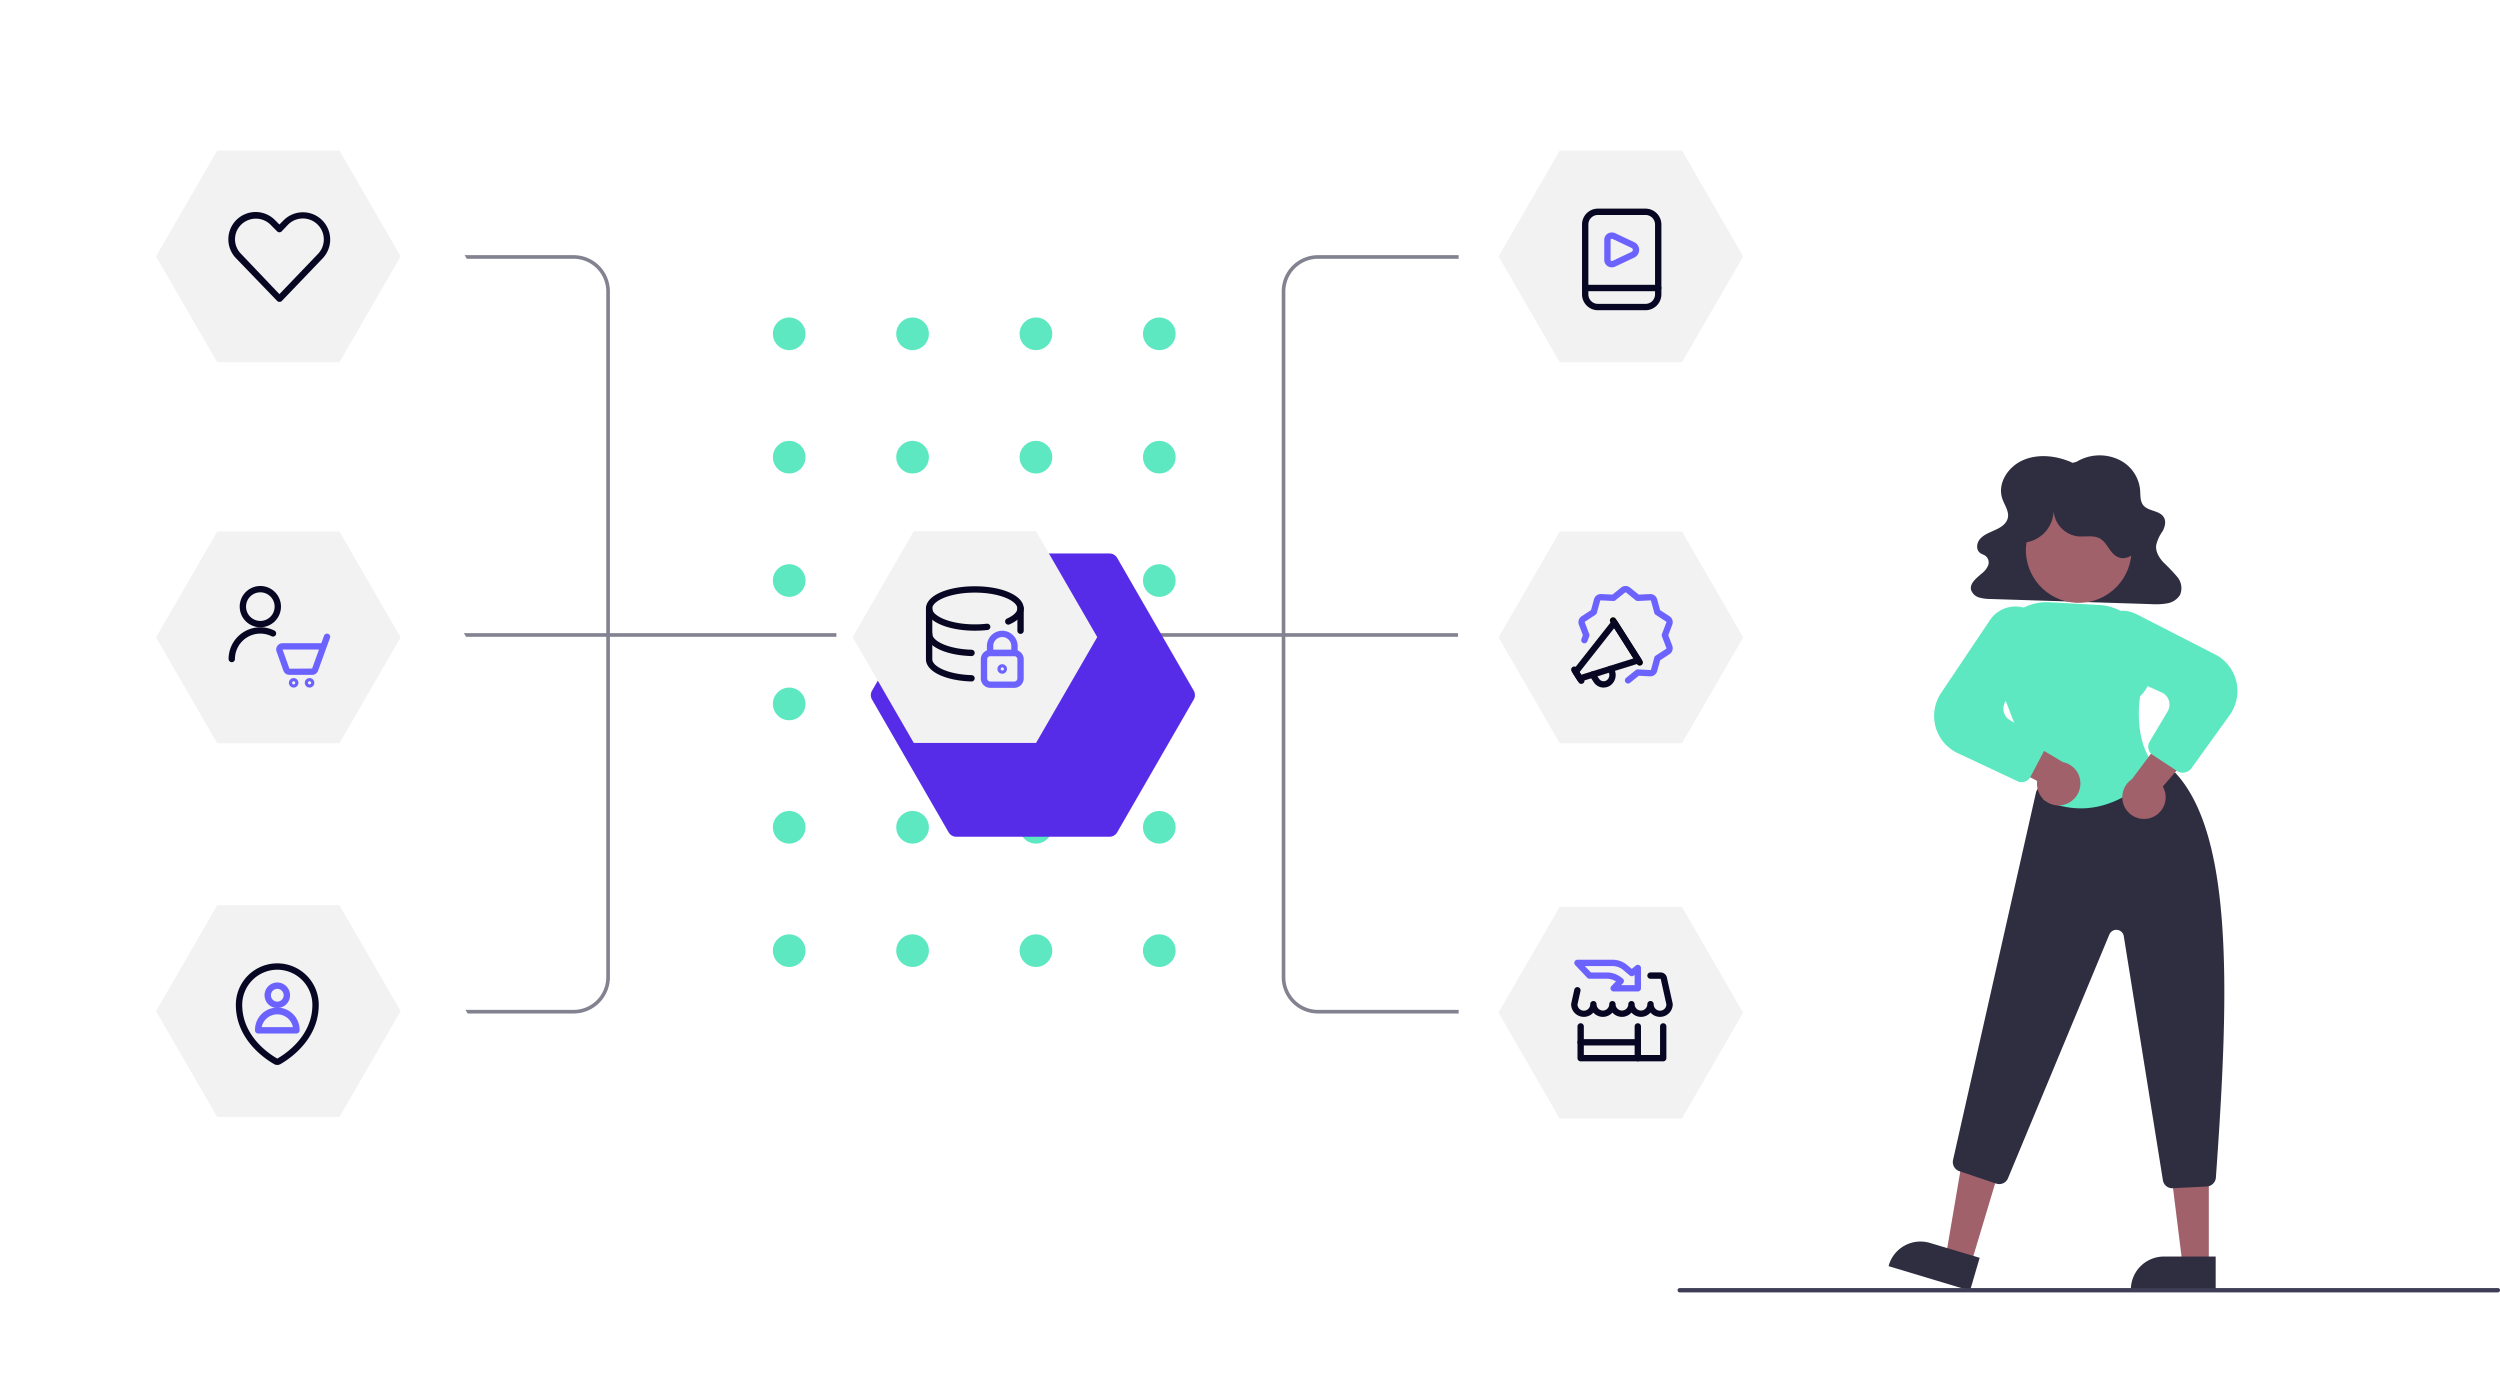 <?xml version="1.0" encoding="utf-8"?>
<svg xmlns="http://www.w3.org/2000/svg" xmlns:xlink="http://www.w3.org/1999/xlink" width="688.992" height="381.641" viewBox="0 0 688.992 381.641">
  <defs>
    <clipPath id="clip-path">
      <rect width="112" height="179" fill="none"/>
    </clipPath>
    <filter id="Tracé_16357" x="0" y="104.543" width="185.326" height="174.066" filterUnits="userSpaceOnUse">
      <feOffset dx="16" dy="16" input="SourceAlpha"/>
      <feGaussianBlur stdDeviation="16" result="blur"/>
      <feFlood flood-opacity="0.102"/>
      <feComposite operator="in" in2="blur"/>
      <feComposite in="SourceGraphic"/>
    </filter>
    <filter id="Tracé_16357-2" x="369.999" y="104.543" width="185.326" height="174.066" filterUnits="userSpaceOnUse">
      <feOffset dx="16" dy="16" input="SourceAlpha"/>
      <feGaussianBlur stdDeviation="16" result="blur-2"/>
      <feFlood flood-opacity="0.102"/>
      <feComposite operator="in" in2="blur-2"/>
      <feComposite in="SourceGraphic"/>
    </filter>
    <filter id="Tracé_16357-3" x="192" y="104.543" width="185.326" height="174.066" filterUnits="userSpaceOnUse">
      <feOffset dx="16" dy="16" input="SourceAlpha"/>
      <feGaussianBlur stdDeviation="16" result="blur-3"/>
      <feFlood flood-opacity="0.102"/>
      <feComposite operator="in" in2="blur-3"/>
      <feComposite in="SourceGraphic"/>
    </filter>
    <filter id="Tracé_16356" x="0" y="0" width="185.326" height="174.066" filterUnits="userSpaceOnUse">
      <feOffset dx="16" dy="16" input="SourceAlpha"/>
      <feGaussianBlur stdDeviation="16" result="blur-4"/>
      <feFlood flood-opacity="0.102"/>
      <feComposite operator="in" in2="blur-4"/>
      <feComposite in="SourceGraphic"/>
    </filter>
    <filter id="Tracé_16356-2" x="369.999" y="0" width="185.326" height="174.066" filterUnits="userSpaceOnUse">
      <feOffset dx="16" dy="16" input="SourceAlpha"/>
      <feGaussianBlur stdDeviation="16" result="blur-5"/>
      <feFlood flood-opacity="0.102"/>
      <feComposite operator="in" in2="blur-5"/>
      <feComposite in="SourceGraphic"/>
    </filter>
    <filter id="Tracé_16358" x="0" y="207.575" width="185.326" height="174.066" filterUnits="userSpaceOnUse">
      <feOffset dx="16" dy="16" input="SourceAlpha"/>
      <feGaussianBlur stdDeviation="16" result="blur-6"/>
      <feFlood flood-opacity="0.102"/>
      <feComposite operator="in" in2="blur-6"/>
      <feComposite in="SourceGraphic"/>
    </filter>
    <filter id="Tracé_16358-2" x="369.999" y="207.575" width="185.326" height="174.066" filterUnits="userSpaceOnUse">
      <feOffset dx="16" dy="16" input="SourceAlpha"/>
      <feGaussianBlur stdDeviation="16" result="blur-7"/>
      <feFlood flood-opacity="0.102"/>
      <feComposite operator="in" in2="blur-7"/>
      <feComposite in="SourceGraphic"/>
    </filter>
  </defs>
  <g id="reconciliation_donnees_personnalisation_data" transform="translate(45.999 107.113)">
    <g id="Pattern_Dot_Vert" data-name="Pattern Dot Vert" transform="translate(167 -19.616)">
      <g id="Grille_de_répétition_39" data-name="Grille de répétition 39" clip-path="url(#clip-path)">
        <g transform="translate(-655 -193)">
          <circle id="Ellipse_8" data-name="Ellipse 8" cx="4.5" cy="4.5" r="4.5" transform="translate(655 193)" fill="#5de8c1"/>
        </g>
        <g transform="translate(-621 -193)">
          <circle id="Ellipse_8-2" data-name="Ellipse 8" cx="4.5" cy="4.5" r="4.5" transform="translate(655 193)" fill="#5de8c1"/>
        </g>
        <g transform="translate(-587 -193)">
          <circle id="Ellipse_8-3" data-name="Ellipse 8" cx="4.5" cy="4.5" r="4.5" transform="translate(655 193)" fill="#5de8c1"/>
        </g>
        <g transform="translate(-553 -193)">
          <circle id="Ellipse_8-4" data-name="Ellipse 8" cx="4.5" cy="4.5" r="4.5" transform="translate(655 193)" fill="#5de8c1"/>
        </g>
        <g transform="translate(-655 -159)">
          <circle id="Ellipse_8-5" data-name="Ellipse 8" cx="4.5" cy="4.5" r="4.5" transform="translate(655 193)" fill="#5de8c1"/>
        </g>
        <g transform="translate(-621 -159)">
          <circle id="Ellipse_8-6" data-name="Ellipse 8" cx="4.5" cy="4.5" r="4.5" transform="translate(655 193)" fill="#5de8c1"/>
        </g>
        <g transform="translate(-587 -159)">
          <circle id="Ellipse_8-7" data-name="Ellipse 8" cx="4.5" cy="4.5" r="4.5" transform="translate(655 193)" fill="#5de8c1"/>
        </g>
        <g transform="translate(-553 -159)">
          <circle id="Ellipse_8-8" data-name="Ellipse 8" cx="4.5" cy="4.5" r="4.5" transform="translate(655 193)" fill="#5de8c1"/>
        </g>
        <g transform="translate(-655 -125)">
          <circle id="Ellipse_8-9" data-name="Ellipse 8" cx="4.5" cy="4.5" r="4.5" transform="translate(655 193)" fill="#5de8c1"/>
        </g>
        <g transform="translate(-621 -125)">
          <circle id="Ellipse_8-10" data-name="Ellipse 8" cx="4.5" cy="4.5" r="4.5" transform="translate(655 193)" fill="#5de8c1"/>
        </g>
        <g transform="translate(-587 -125)">
          <circle id="Ellipse_8-11" data-name="Ellipse 8" cx="4.5" cy="4.5" r="4.5" transform="translate(655 193)" fill="#5de8c1"/>
        </g>
        <g transform="translate(-553 -125)">
          <circle id="Ellipse_8-12" data-name="Ellipse 8" cx="4.5" cy="4.5" r="4.5" transform="translate(655 193)" fill="#5de8c1"/>
        </g>
        <g transform="translate(-655 -91)">
          <circle id="Ellipse_8-13" data-name="Ellipse 8" cx="4.5" cy="4.5" r="4.5" transform="translate(655 193)" fill="#5de8c1"/>
        </g>
        <g transform="translate(-621 -91)">
          <circle id="Ellipse_8-14" data-name="Ellipse 8" cx="4.5" cy="4.5" r="4.5" transform="translate(655 193)" fill="#5de8c1"/>
        </g>
        <g transform="translate(-587 -91)">
          <circle id="Ellipse_8-15" data-name="Ellipse 8" cx="4.5" cy="4.5" r="4.5" transform="translate(655 193)" fill="#5de8c1"/>
        </g>
        <g transform="translate(-553 -91)">
          <circle id="Ellipse_8-16" data-name="Ellipse 8" cx="4.5" cy="4.5" r="4.5" transform="translate(655 193)" fill="#5de8c1"/>
        </g>
        <g transform="translate(-655 -57)">
          <circle id="Ellipse_8-17" data-name="Ellipse 8" cx="4.5" cy="4.5" r="4.5" transform="translate(655 193)" fill="#5de8c1"/>
        </g>
        <g transform="translate(-621 -57)">
          <circle id="Ellipse_8-18" data-name="Ellipse 8" cx="4.5" cy="4.5" r="4.5" transform="translate(655 193)" fill="#5de8c1"/>
        </g>
        <g transform="translate(-587 -57)">
          <circle id="Ellipse_8-19" data-name="Ellipse 8" cx="4.5" cy="4.5" r="4.5" transform="translate(655 193)" fill="#5de8c1"/>
        </g>
        <g transform="translate(-553 -57)">
          <circle id="Ellipse_8-20" data-name="Ellipse 8" cx="4.5" cy="4.5" r="4.5" transform="translate(655 193)" fill="#5de8c1"/>
        </g>
        <g transform="translate(-655 -23)">
          <circle id="Ellipse_8-21" data-name="Ellipse 8" cx="4.5" cy="4.5" r="4.5" transform="translate(655 193)" fill="#5de8c1"/>
        </g>
        <g transform="translate(-621 -23)">
          <circle id="Ellipse_8-22" data-name="Ellipse 8" cx="4.5" cy="4.5" r="4.5" transform="translate(655 193)" fill="#5de8c1"/>
        </g>
        <g transform="translate(-587 -23)">
          <circle id="Ellipse_8-23" data-name="Ellipse 8" cx="4.5" cy="4.5" r="4.5" transform="translate(655 193)" fill="#5de8c1"/>
        </g>
        <g transform="translate(-553 -23)">
          <circle id="Ellipse_8-24" data-name="Ellipse 8" cx="4.5" cy="4.5" r="4.5" transform="translate(655 193)" fill="#5de8c1"/>
        </g>
      </g>
    </g>
    <g id="data_localisation_interets" transform="translate(-14.024 -75.113)">
      <g id="Groupe_3671" data-name="Groupe 3671">
        <line id="Ligne_193" data-name="Ligne 193" x2="111" transform="translate(87.523 142.997)" fill="none" stroke="#828290" stroke-width="1"/>
        <path id="Tracé_16359" data-name="Tracé 16359" d="M585.76,1113.5H547v1h38.76a9.014,9.014,0,0,1,9,9v189a9.014,9.014,0,0,1-9,9H547v1h38.76a10,10,0,0,0,10-10v-189A10,10,0,0,0,585.76,1113.5Z" transform="translate(-459.649 -1075.18)" fill="#828290"/>
      </g>
      <g id="Groupe_3672" data-name="Groupe 3672" transform="translate(258.851 38.32)">
        <line id="Ligne_193-2" data-name="Ligne 193" x1="111" transform="translate(0 104.677)" fill="none" stroke="#828290" stroke-width="1"/>
        <path id="Tracé_16359-2" data-name="Tracé 16359" d="M557,1113.5h38.76v1H557a9.014,9.014,0,0,0-9,9v189a9.014,9.014,0,0,0,9,9h38.76v1H557a10,10,0,0,1-10-10v-189A10,10,0,0,1,557,1113.5Z" transform="translate(-484.588 -1113.5)" fill="#828290"/>
      </g>
      <g id="Groupe_3670" data-name="Groupe 3670">
        <g id="Groupe_3668" data-name="Groupe 3668">
          <g transform="matrix(1, 0, 0, 1, -31.97, -32)" filter="url(#Tracé_16357)">
            <path id="Tracé_16357-4" data-name="Tracé 16357" d="M65.817,78.066H23.56a2.463,2.463,0,0,1-2.1-1.221L.355,40.254a2.427,2.427,0,0,1,0-2.443l21.1-36.59A2.463,2.463,0,0,1,23.56,0H65.817a2.463,2.463,0,0,1,2.1,1.221l21.1,36.59a2.427,2.427,0,0,1,0,2.443l-21.1,36.59A2.463,2.463,0,0,1,65.817,78.066Z" transform="translate(31.97 136.54)" fill="#fff"/>
          </g>
          <path id="Tracé_12926" data-name="Tracé 12926" d="M39.354,292.529H73.062l16.854-29.165L73.062,234.2H39.354L22.5,263.365Z" transform="translate(-11.477 -119.703)" fill="#f2f2f2"/>
          <g id="Users_Geometric-Close-Up-Single-User-Actions-Neutral_single-neutral-actions-cart" data-name="Users / Geometric-Close-Up-Single-User-Actions-Neutral / single-neutral-actions-cart" transform="translate(-528.976 -2434.503)">
            <g id="Group_347" data-name="Group 347" transform="translate(-2 -2)">
              <g id="Regular_347" data-name="Regular 347">
                <path id="Tracé_16361" data-name="Tracé 16361" d="M570.312,2577.375a5.687,5.687,0,1,1,5.687-5.687A5.694,5.694,0,0,1,570.312,2577.375Zm0-9.625a3.938,3.938,0,1,0,3.937,3.938A3.942,3.942,0,0,0,570.312,2567.75Z" transform="translate(0.437)" fill="#070723"/>
                <path id="Tracé_16362" data-name="Tracé 16362" d="M562.875,2585.375a.875.875,0,0,1-.875-.875,8.759,8.759,0,0,1,8.75-8.75h.016a8.693,8.693,0,0,1,3.886.923.875.875,0,0,1-.786,1.563,6.933,6.933,0,0,0-3.1-.736h-.014a7.007,7.007,0,0,0-7,7A.875.875,0,0,1,562.875,2585.375Z" transform="translate(0 1.625)" fill="#070723"/>
                <path id="Tracé_16363" data-name="Tracé 16363" d="M576.876,2588.625a1.749,1.749,0,0,1-1.609-1.06l-1.895-5.294a1.718,1.718,0,0,1,.166-1.6,1.743,1.743,0,0,1,1.46-.787h10.684l.747-2.055a.875.875,0,1,1,1.645.6l-.941,2.586a.592.592,0,0,1-.032.086l-2.318,6.376a1.758,1.758,0,0,1-1.634,1.151ZM575,2581.63l1.893,5.293,6.249-.049,1.9-5.244Z" transform="translate(1.874 1.875)" fill="#6c63ff"/>
                <path id="Tracé_16364" data-name="Tracé 16364" d="M577.562,2590.375a1.313,1.313,0,1,1,1.312-1.312A1.314,1.314,0,0,1,577.562,2590.375Zm0-1.75a.438.438,0,1,0,.438.438A.438.438,0,0,0,577.562,2588.625Z" transform="translate(2.375 3.625)" fill="#6c63ff"/>
                <path id="Tracé_16365" data-name="Tracé 16365" d="M581.312,2590.375a1.313,1.313,0,1,1,1.313-1.312A1.314,1.314,0,0,1,581.312,2590.375Zm0-1.75a.438.438,0,1,0,.438.438A.438.438,0,0,0,581.312,2588.625Z" transform="translate(3 3.625)" fill="#6c63ff"/>
              </g>
            </g>
          </g>
        </g>
        <g id="Groupe_3675" data-name="Groupe 3675" transform="translate(369.999)">
          <g transform="matrix(1, 0, 0, 1, -401.97, -32)" filter="url(#Tracé_16357-2)">
            <path id="Tracé_16357-5" data-name="Tracé 16357" d="M65.817,78.066H23.56a2.463,2.463,0,0,1-2.1-1.221L.355,40.254a2.427,2.427,0,0,1,0-2.443l21.1-36.59A2.463,2.463,0,0,1,23.56,0H65.817a2.463,2.463,0,0,1,2.1,1.221l21.1,36.59a2.427,2.427,0,0,1,0,2.443l-21.1,36.59A2.463,2.463,0,0,1,65.817,78.066Z" transform="translate(401.97 136.54)" fill="#fff"/>
          </g>
          <path id="Tracé_12926-2" data-name="Tracé 12926" d="M39.354,292.529H73.062l16.854-29.165L73.062,234.2H39.354L22.5,263.365Z" transform="translate(-11.475 -119.703)" fill="#f2f2f2"/>
          <g id="Picto_expertise_SEA" transform="translate(31.025 129.497)">
            <g id="Groupe_3252" data-name="Groupe 3252" transform="translate(0 0)">
              <path id="Tracé_4694" data-name="Tracé 4694" d="M15.394,26.883a.876.876,0,0,1-.55-1.556l2.667-2.148a.849.849,0,0,1,.593-.193l3.421.17a.215.215,0,0,0,.211-.152l.9-3.311a.873.873,0,0,1,.366-.5l2.868-1.867a.211.211,0,0,0,.081-.249l-1.219-3.2a.869.869,0,0,1,0-.623l1.219-3.2A.21.21,0,0,0,25.87,9.8L23,7.931a.879.879,0,0,1-.366-.5l-.9-3.307a.194.194,0,0,0-.21-.153l-3.421.17a.878.878,0,0,1-.594-.194L14.848,1.792a.206.206,0,0,0-.26,0l-2.666,2.15a.857.857,0,0,1-.594.194L7.907,3.964a.217.217,0,0,0-.211.153L6.8,7.423a.88.88,0,0,1-.366.5L3.567,9.8a.208.208,0,0,0-.081.249l1.219,3.2a.872.872,0,0,1,0,.624l-.523,1.37a.875.875,0,1,1-1.635-.624l.4-1.058-1.1-2.89a1.971,1.971,0,0,1,.758-2.335L5.2,6.644l.809-2.985A1.964,1.964,0,0,1,7.994,2.216l3.088.156L13.488.431a1.97,1.97,0,0,1,2.458,0l2.408,1.944,3.088-.154a1.971,1.971,0,0,1,1.986,1.443l.809,2.985,2.589,1.691a1.968,1.968,0,0,1,.758,2.336l-1.1,2.89,1.1,2.889a1.97,1.97,0,0,1-.758,2.337l-2.589,1.686-.813,2.986A1.976,1.976,0,0,1,21.437,24.9l-3.087-.154L15.942,26.69a.868.868,0,0,1-.548.194" transform="translate(0.288 0)" fill="#6c63ff"/>
              <path id="Tracé_4695" data-name="Tracé 4695" d="M2.808,23.811a.875.875,0,0,1-.74-.406L.136,20.361a.875.875,0,0,1,1.478-.938l1.932,3.044a.876.876,0,0,1-.739,1.344" transform="translate(0 3.172)" fill="#070723"/>
              <path id="Tracé_4696" data-name="Tracé 4696" d="M17.378,20.715a.875.875,0,0,1-.74-.406L9.294,8.739A.875.875,0,0,1,10.773,7.8l7.344,11.57a.876.876,0,0,1-.739,1.344" transform="translate(1.527 1.234)"/>
              <path id="Tracé_4697" data-name="Tracé 4697" d="M2.366,25.054a.875.875,0,0,1-.739-.406L.468,22.821a.874.874,0,0,1,.051-1.01L11.2,8.251a.876.876,0,0,1,1.427.072L19.2,18.675a.876.876,0,0,1-.477,1.3l-16.1,5.036a.877.877,0,0,1-.261.04m-.089-2.647.468.736,14.368-4.494-5.3-8.346Z" transform="translate(0.055 1.321)" fill="#070723"/>
              <path id="Tracé_4698" data-name="Tracé 4698" d="M8.23,24.852a3.215,3.215,0,0,1-.666-.07,3.265,3.265,0,0,1-2.107-1.49L4.448,21.743a.875.875,0,0,1,1.467-.954l1.022,1.57a1.531,1.531,0,0,0,.988.712,1.5,1.5,0,0,0,1.169-.237,1.756,1.756,0,0,0,.446-2.359l-.17-.246a.875.875,0,0,1,1.439-1l.19.274a3.518,3.518,0,0,1-.894,4.756,3.289,3.289,0,0,1-1.875.589" transform="translate(0.718 3.145)" fill="#070723"/>
              <rect id="Rectangle_1288" data-name="Rectangle 1288" width="28" height="27.997" transform="translate(0 0.001)" fill="none"/>
            </g>
          </g>
        </g>
        <g id="Groupe_3673" data-name="Groupe 3673" transform="translate(192)">
          <g transform="matrix(1, 0, 0, 1, -223.97, -32)" filter="url(#Tracé_16357-3)">
            <path id="Tracé_16357-6" data-name="Tracé 16357" d="M65.817,78.066H23.56a2.463,2.463,0,0,1-2.1-1.221L.355,40.254a2.427,2.427,0,0,1,0-2.443l21.1-36.59A2.463,2.463,0,0,1,23.56,0H65.817a2.463,2.463,0,0,1,2.1,1.221l21.1,36.59a2.427,2.427,0,0,1,0,2.443l-21.1,36.59A2.463,2.463,0,0,1,65.817,78.066Z" transform="translate(223.97 136.54)" fill="#572ce8"/>
          </g>
          <path id="Tracé_12926-3" data-name="Tracé 12926" d="M39.354,292.529H73.062l16.854-29.165L73.062,234.2H39.354L22.5,263.365Z" transform="translate(-11.496 -119.788)" fill="#f2f2f2"/>
          <g id="Programming-Apps-Websites_Databases_database-lock" data-name="Programming-Apps-Websites / Databases / database-lock" transform="translate(-455.757 -1016.424)">
            <g id="Group_130" data-name="Group 130" transform="translate(486.97 1146)">
              <g id="database-lock">
                <path id="Tracé_16369" data-name="Tracé 16369" d="M500.476,1158.246c-5.1,0-9.774-1.218-12.05-3.262a3.878,3.878,0,0,1-1.456-2.859c0-3.492,5.794-6.125,13.475-6.125s13.475,2.633,13.475,6.125c0,1.7-1.383,3.253-3.9,4.375a.875.875,0,0,1-.713-1.6c1.816-.812,2.858-1.825,2.858-2.777,0-2.07-4.816-4.375-11.725-4.375s-11.725,2.305-11.725,4.375a2.18,2.18,0,0,0,.875,1.556c2.059,1.848,7.574,3.349,14.133,2.64a.875.875,0,1,1,.189,1.739A32.047,32.047,0,0,1,500.476,1158.246Z" transform="translate(-486.97 -1146)" fill="#070723"/>
                <path id="Tracé_16370" data-name="Tracé 16370" d="M509.445,1158.375a.875.875,0,0,1-.875-.875v-6.125a.875.875,0,0,1,1.75,0v6.125A.875.875,0,0,1,509.445,1158.375Z" transform="translate(-483.37 -1145.25)" fill="#070723"/>
                <path id="Tracé_16371" data-name="Tracé 16371" d="M499.516,1164.486h-.027c-7.255-.221-12.519-2.79-12.519-6.11v-7a.875.875,0,0,1,1.75,0v7c0,1.947,4.348,4.164,10.822,4.361a.875.875,0,0,1-.026,1.75Z" transform="translate(-486.97 -1145.25)" fill="#070723"/>
                <path id="Tracé_16372" data-name="Tracé 16372" d="M499.516,1170.486h-.027c-7.255-.221-12.519-2.79-12.519-6.11v-7a.875.875,0,0,1,1.75,0v7c0,1.947,4.348,4.164,10.822,4.361a.875.875,0,0,1-.026,1.75Z" transform="translate(-486.97 -1144.25)" fill="#070723"/>
                <path id="Tracé_16373" data-name="Tracé 16373" d="M509.135,1171.5h-6.58a2.628,2.628,0,0,1-2.625-2.625v-5.25a2.627,2.627,0,0,1,2.625-2.625h6.58a2.627,2.627,0,0,1,2.625,2.625v5.25A2.628,2.628,0,0,1,509.135,1171.5Zm-6.58-8.75a.876.876,0,0,0-.875.875v5.25a.876.876,0,0,0,.875.875h6.58a.876.876,0,0,0,.875-.875v-5.25a.876.876,0,0,0-.875-.875Z" transform="translate(-484.81 -1143.5)" fill="#6c63ff"/>
                <path id="Tracé_16374" data-name="Tracé 16374" d="M508.965,1163.5h-6.72a.875.875,0,0,1-.875-.875v-1.75a4.237,4.237,0,1,1,8.47,0v1.75A.875.875,0,0,1,508.965,1163.5Zm-5.845-1.75h4.97v-.875a2.489,2.489,0,1,0-4.97,0Z" transform="translate(-484.57 -1144.25)" fill="#6c63ff"/>
                <path id="Tracé_16375" data-name="Tracé 16375" d="M505.185,1167.035a1.313,1.313,0,1,1,1.295-1.312A1.306,1.306,0,0,1,505.185,1167.035Zm0-1.75a.438.438,0,1,0,.455.438A.448.448,0,0,0,505.185,1165.285Z" transform="translate(-484.15 -1142.932)" fill="#6c63ff"/>
              </g>
            </g>
          </g>
        </g>
        <g id="Groupe_3667" data-name="Groupe 3667">
          <g transform="matrix(1, 0, 0, 1, -31.97, -32)" filter="url(#Tracé_16356)">
            <path id="Tracé_16356-3" data-name="Tracé 16356" d="M65.817,78.066H23.56a2.463,2.463,0,0,1-2.1-1.221L.355,40.254a2.427,2.427,0,0,1,0-2.443l21.1-36.59A2.463,2.463,0,0,1,23.56,0H65.817a2.463,2.463,0,0,1,2.1,1.221l21.1,36.59a2.427,2.427,0,0,1,0,2.443l-21.1,36.59A2.463,2.463,0,0,1,65.817,78.066Z" transform="translate(31.97 32)" fill="#fff"/>
          </g>
          <path id="Tracé_12927" data-name="Tracé 12927" d="M39.354,78.529H73.062L89.916,49.365,73.062,20.2H39.354L22.5,49.365Z" transform="translate(-11.477 -10.703)" fill="#f2f2f2"/>
          <g id="Calque_2" data-name="Calque 2" transform="translate(29.041 25.51)">
            <g id="Icons" transform="translate(-0.017 -0.012)">
              <g id="Social-Medias-Rewards-Rating_Love-It_love-it" data-name="Social-Medias-Rewards-Rating / Love-It / love-it">
                <g id="Group_65" data-name="Group 65">
                  <g id="love-it" transform="translate(2)">
                    <path id="Tracé_16360" data-name="Tracé 16360" d="M13.988,24.685a.862.862,0,0,1-.629-.268L2.182,12.821A7.52,7.52,0,1,1,12.822,2.193l1.165,1.165,1.165-1.165A7.515,7.515,0,0,1,25.781,12.821L14.617,24.475a.851.851,0,0,1-.629.21ZM7.485,1.75a5.967,5.967,0,0,0-.909.07,5.827,5.827,0,0,0-4.242,3.1A5.71,5.71,0,0,0,3.5,11.539L13.988,22.552l10.547-11a5.768,5.768,0,1,0-8.158-8.158L14.605,5.258a.874.874,0,0,1-1.235,0l-1.818-1.83A5.745,5.745,0,0,0,7.485,1.75Z" transform="translate(0.018 1.012)" fill="#070723"/>
                  </g>
                </g>
              </g>
            </g>
          </g>
        </g>
        <g id="Groupe_3674" data-name="Groupe 3674" transform="translate(369.999)">
          <g transform="matrix(1, 0, 0, 1, -401.97, -32)" filter="url(#Tracé_16356-2)">
            <path id="Tracé_16356-4" data-name="Tracé 16356" d="M65.817,78.066H23.56a2.463,2.463,0,0,1-2.1-1.221L.355,40.254a2.427,2.427,0,0,1,0-2.443l21.1-36.59A2.463,2.463,0,0,1,23.56,0H65.817a2.463,2.463,0,0,1,2.1,1.221l21.1,36.59a2.427,2.427,0,0,1,0,2.443l-21.1,36.59A2.463,2.463,0,0,1,65.817,78.066Z" transform="translate(401.97 32)" fill="#fff"/>
          </g>
          <path id="Tracé_12927-2" data-name="Tracé 12927" d="M39.354,78.529H73.062L89.916,49.365,73.062,20.2H39.354L22.5,49.365Z" transform="translate(-11.475 -10.703)" fill="#f2f2f2"/>
          <g id="Picto_expertise_Display_Video" transform="translate(34.025 25.497)">
            <g id="Group_52" data-name="Group 52" transform="translate(-384.625 -614)">
              <path id="Tracé_10941" data-name="Tracé 10941" d="M391.967,629.251a2.149,2.149,0,0,1-1.078-.291,2.017,2.017,0,0,1-1.014-1.725V621.65a2.025,2.025,0,0,1,1.022-1.74,2.152,2.152,0,0,1,1.984-.08h0l5.234,2.468a2.341,2.341,0,0,1-.021,4.282l-5.21,2.466A2.159,2.159,0,0,1,391.967,629.251Zm0-7.875a.417.417,0,0,0-.2.054.27.27,0,0,0-.139.229v5.567a.264.264,0,0,0,.133.216.406.406,0,0,0,.38.02l5.232-2.475a.6.6,0,0,0,.379-.553.594.594,0,0,0-.357-.545l-5.254-2.476A.4.4,0,0,0,391.967,621.376Z" transform="translate(0.875 0.937)" fill="#6c63ff"/>
              <path id="Tracé_10942" data-name="Tracé 10942" d="M402.125,642H389a4.381,4.381,0,0,1-4.375-4.375v-19.25A4.38,4.38,0,0,1,389,614h13.125a4.38,4.38,0,0,1,4.375,4.375v19.25A4.381,4.381,0,0,1,402.125,642ZM389,615.75a2.628,2.628,0,0,0-2.625,2.625v19.25A2.628,2.628,0,0,0,389,640.25h13.125a2.628,2.628,0,0,0,2.625-2.625v-19.25a2.628,2.628,0,0,0-2.625-2.625Z" fill="#070723"/>
              <path id="Tracé_10943" data-name="Tracé 10943" d="M405.625,633.75H385.5a.875.875,0,0,1,0-1.75h20.125a.875.875,0,0,1,0,1.75Z" transform="translate(0 3)" fill="#070723"/>
            </g>
          </g>
        </g>
        <g id="Groupe_3669" data-name="Groupe 3669" transform="translate(0 -2)">
          <g transform="matrix(1, 0, 0, 1, -31.97, -30)" filter="url(#Tracé_16358)">
            <path id="Tracé_16358-3" data-name="Tracé 16358" d="M65.817,78.066H23.56a2.463,2.463,0,0,1-2.1-1.221L.355,40.254a2.427,2.427,0,0,1,0-2.443l21.1-36.59A2.463,2.463,0,0,1,23.56,0H65.817a2.463,2.463,0,0,1,2.1,1.221l21.1,36.59a2.427,2.427,0,0,1,0,2.443l-21.1,36.59A2.463,2.463,0,0,1,65.817,78.066Z" transform="translate(31.97 239.58)" fill="#fff"/>
          </g>
          <path id="Tracé_12925" data-name="Tracé 12925" d="M39.354,508.529H73.062l16.854-29.165L73.062,450.2H39.354L22.5,479.365Z" transform="translate(-11.477 -230.703)" fill="#f2f2f2"/>
          <g id="Maps-Navigation_Pins-Style-Two_style-two-pin-user" data-name="Maps-Navigation / Pins-Style-Two / style-two-pin-user" transform="translate(-482.226 -1155.356)">
            <g id="Group_118" data-name="Group 118" transform="translate(515.25 1390.853)">
              <g id="style-two-pin-user">
                <path id="Tracé_16366" data-name="Tracé 16366" d="M525.515,1402.383a3.515,3.515,0,1,1,3.515-3.515A3.519,3.519,0,0,1,525.515,1402.383Zm0-5.273a1.758,1.758,0,1,0,1.758,1.758A1.759,1.759,0,0,0,525.515,1397.111Z" transform="translate(-514.091 -1390.08)" fill="#6c63ff"/>
                <path id="Tracé_16367" data-name="Tracé 16367" d="M531.174,1408.383H520.629a.879.879,0,0,1-.879-.879,6.151,6.151,0,1,1,12.3,0A.879.879,0,0,1,531.174,1408.383Zm-9.579-1.758h8.612a4.395,4.395,0,0,0-8.612,0Z" transform="translate(-514.477 -1389.05)" fill="#6c63ff"/>
                <path id="Tracé_16368" data-name="Tracé 16368" d="M526.674,1418.853a1.753,1.753,0,0,1-.872-.23c-2.475-1.414-10.552-6.774-10.552-16.346a11.424,11.424,0,1,1,22.848,0c0,9.577-8.079,14.933-10.553,16.346A1.752,1.752,0,0,1,526.674,1418.853Zm0-26.242a9.677,9.677,0,0,0-9.667,9.667c0,8.626,7.4,13.525,9.667,14.819,2.267-1.295,9.667-6.189,9.667-14.819A9.677,9.677,0,0,0,526.674,1392.611Z" transform="translate(-515.25 -1390.853)" fill="#070723"/>
              </g>
            </g>
          </g>
        </g>
        <g id="Groupe_3676" data-name="Groupe 3676" transform="translate(369.999 -2)">
          <g transform="matrix(1, 0, 0, 1, -401.97, -30)" filter="url(#Tracé_16358-2)">
            <path id="Tracé_16358-4" data-name="Tracé 16358" d="M65.817,78.066H23.56a2.463,2.463,0,0,1-2.1-1.221L.355,40.254a2.427,2.427,0,0,1,0-2.443l21.1-36.59A2.463,2.463,0,0,1,23.56,0H65.817a2.463,2.463,0,0,1,2.1,1.221l21.1,36.59a2.427,2.427,0,0,1,0,2.443l-21.1,36.59A2.463,2.463,0,0,1,65.817,78.066Z" transform="translate(401.97 239.58)" fill="#fff"/>
          </g>
          <path id="Tracé_12925-2" data-name="Tracé 12925" d="M39.354,508.529H73.062l16.854-29.165L73.062,450.2H39.354L22.5,479.365Z" transform="translate(-11.496 -230.268)" fill="#f2f2f2"/>
          <g id="Picto_expertise_Autres_leviers_acquisition_Drive-to-store" transform="translate(31.026 234.497)">
            <g id="Groupe_3677" data-name="Groupe 3677" transform="translate(0 0)">
              <g id="Group_2" data-name="Group 2" transform="translate(0 0)">
                <path id="Tracé_9784" data-name="Tracé 9784" d="M244.749,119.748H238.1a.875.875,0,0,1-.629-1.483l1.251-1.3a4.718,4.718,0,0,0-2.539-.722h-4.733a.877.877,0,0,1-.635-.272l-3.324-3.5a.876.876,0,0,1,.635-1.478h9.56a6.354,6.354,0,0,1,4.088,1.42l1.315,1.111,1.1-.925a.875.875,0,0,1,1.438.67v5.6A.875.875,0,0,1,244.749,119.748ZM240.161,118h3.714v-2.844l-.225.189a.876.876,0,0,1-1.128,0l-1.864-1.575a4.524,4.524,0,0,0-2.955-1.018h-7.54l1.663,1.75h4.349a6.6,6.6,0,0,1,3.88,1.267l.523.4a.876.876,0,0,1,.1,1.3Z" transform="translate(-226.374 -110.997)" fill="#6c63ff"/>
                <path id="Tracé_9785" data-name="Tracé 9785" d="M251,126.248a3.492,3.492,0,0,1-2.625-1.188,3.495,3.495,0,0,1-5.25,0,3.495,3.495,0,0,1-5.25,0,3.495,3.495,0,0,1-5.25,0,3.5,3.5,0,0,1-6.125-2.312.805.805,0,0,1,.021-.19l.85-3.83a.874.874,0,1,1,1.707.379l-.827,3.728a1.75,1.75,0,0,0,3.5-.086.875.875,0,0,1,1.75,0,1.75,1.75,0,1,0,3.5,0,.875.875,0,0,1,1.75,0,1.75,1.75,0,1,0,3.5,0,.875.875,0,0,1,1.75,0,1.75,1.75,0,1,0,3.5,0,.875.875,0,0,1,1.75,0,1.75,1.75,0,0,0,3.5.086l-1.576-7.086h-2.8a.875.875,0,0,1,0-1.75h2.8a1.762,1.762,0,0,1,1.707,1.37l1.6,7.19a.807.807,0,0,1,.022.19A3.5,3.5,0,0,1,251,126.248Z" transform="translate(-226.499 -110.497)" fill="#070723"/>
                <path id="Tracé_9786" data-name="Tracé 9786" d="M251.624,136.5h-22.75a.875.875,0,0,1-.875-.875v-8.75a.875.875,0,0,1,1.75,0v7.875h21v-7.875a.875.875,0,0,1,1.75,0v8.75A.875.875,0,0,1,251.624,136.5Z" transform="translate(-226.249 -108.497)" fill="#070723"/>
                <path id="Tracé_9787" data-name="Tracé 9787" d="M242.374,136.5a.875.875,0,0,1-.875-.875v-8.75a.875.875,0,0,1,1.75,0v8.75A.875.875,0,0,1,242.374,136.5Z" transform="translate(-223.999 -108.497)" fill="#070723"/>
                <path id="Tracé_9788" data-name="Tracé 9788" d="M244.624,131.5h-15.75a.875.875,0,0,1,0-1.75h15.75a.875.875,0,0,1,0,1.75Z" transform="translate(-226.249 -107.872)" fill="#070723"/>
              </g>
            </g>
          </g>
        </g>
      </g>
      <g id="Groupe_3666" data-name="Groupe 3666" transform="translate(312.431 -78.262)">
        <path id="Tracé_12934" data-name="Tracé 12934" d="M477.644,236.979c-4.2-1.953-9.351-2.6-13.612-.769s-7.161,6.451-5.8,10.594c.651,1.894,2.071,3.728,1.48,5.563-.414,1.48-1.894,2.426-3.373,3.077-1.479.71-3.077,1.243-4.143,2.426-1.065,1.124-1.3,3.137.059,4.024.414.3,1.006.414,1.42.769a2.321,2.321,0,0,1,.71,2.486,5.337,5.337,0,0,1-1.716,2.249c-1.48,1.3-3.492,2.782-3.018,4.616a3.325,3.325,0,0,0,2.19,2.071,11.852,11.852,0,0,0,3.2.414l44.386,1.42a17.987,17.987,0,0,0,4.379-.237,5.179,5.179,0,0,0,3.433-2.308,4.816,4.816,0,0,0-.769-4.971,47.744,47.744,0,0,0-3.788-3.965c-1.243-1.361-2.249-3.018-2.012-4.794a10.824,10.824,0,0,1,1.775-3.847c.651-1.243,1.065-2.841.178-4.024-1.184-1.657-4.084-1.48-5.445-3.018-1.006-1.184-.829-2.841-.947-4.32a10.306,10.306,0,0,0-6.273-8.522,12.383,12.383,0,0,0-11.245.769Z" transform="translate(-250.83 -63.156)" fill="#2f2e41"/>
        <path id="Tracé_12935" data-name="Tracé 12935" d="M444.824,590.987l-6.924-2.071,4.735-27.815,10.238,3.077Z" transform="translate(-246.062 -196.298)" fill="#a0616a"/>
        <path id="Tracé_12936" data-name="Tracé 12936" d="M433.73,614.564l-22.43-6.747.059-.3a9.092,9.092,0,0,1,11.363-6.1h0l13.671,4.083Z" transform="translate(-235.204 -212.596)" fill="#2f2e41"/>
        <path id="Tracé_12937" data-name="Tracé 12937" d="M553.012,592.693h-7.22L542.3,564.7h10.712Z" transform="translate(-288.677 -197.767)" fill="#a0616a"/>
        <path id="Tracé_12938" data-name="Tracé 12938" d="M547.477,617.41H524.1v-.3A9.118,9.118,0,0,1,533.214,608h14.263Z" transform="translate(-281.248 -215.442)" fill="#2f2e41"/>
        <path id="Tracé_12939" data-name="Tracé 12939" d="M501.681,494.68a2.616,2.616,0,0,1-2.6-2.249L488.306,425.2a2.072,2.072,0,0,0-2.367-1.716,2.151,2.151,0,0,0-1.6,1.243L456.407,491.9a2.609,2.609,0,0,1-3.314,1.479L443.032,490a2.68,2.68,0,0,1-1.775-3.137l22.844-101.2a2.685,2.685,0,0,1,2.012-2.012l30.656-7.1a2.654,2.654,0,0,1,2.19.473c20.181,14.677,18.465,62.614,14.736,114.694a2.681,2.681,0,0,1-2.545,2.486l-9.469.473Z" transform="translate(-247.407 -120.941)" fill="#2f2e41"/>
        <circle id="Ellipse_1750" data-name="Ellipse 1750" cx="14.559" cy="14.559" r="14.559" transform="translate(211.775 209.889) rotate(-80.782)" fill="#a0616a"/>
        <path id="Tracé_12940" data-name="Tracé 12940" d="M484.585,360.114a23.628,23.628,0,0,1-10.061-2.308l-.118-.059-.059-.118-13.02-33.793-.237-5.859A14.081,14.081,0,0,1,474.524,303.3h1.361l13.849.769a14.057,14.057,0,0,1,13.257,13.967,9.579,9.579,0,0,1-2.071,11.185c-.177,1.184-1.953,13.138,4.675,19.767l.178.178-.178.178C505.535,349.521,497.072,360.114,484.585,360.114Z" transform="translate(-255.522 -91.068)" fill="#5de8c1"/>
        <path id="Tracé_12941" data-name="Tracé 12941" d="M528.153,385.681a5.969,5.969,0,0,0,3.551-7.634c-.118-.355-.3-.651-.414-.947l13.849-15.979-10.889-1.42-11.481,15.387a5.985,5.985,0,0,0,5.386,10.594Z" transform="translate(-279.619 -114.09)" fill="#a0616a"/>
        <path id="Tracé_12942" data-name="Tracé 12942" d="M473.593,382.92a5.915,5.915,0,0,1-6.214-5.681,6.43,6.43,0,0,1,.059-1.065L448.5,366.7l9.528-5.5,16.512,9.824a5.954,5.954,0,0,1,4.675,7.043A6.043,6.043,0,0,1,473.593,382.92Z" transform="translate(-250.389 -114.702)" fill="#a0616a"/>
        <path id="Tracé_12943" data-name="Tracé 12943" d="M531.029,351.922a3.272,3.272,0,0,1-1.48-.414l-6.865-4.5a2.709,2.709,0,0,1-.829-3.61l4.971-8.345a3.691,3.691,0,0,0-1.3-5.09l-.355-.178-14.2-6.392a8.439,8.439,0,0,1-4.794-9.41h0a8.446,8.446,0,0,1,10-6.51,10.265,10.265,0,0,1,2.13.769l21.6,11.067a11.313,11.313,0,0,1,4.912,15.269,7.545,7.545,0,0,1-.888,1.48l-10.653,14.8A3.121,3.121,0,0,1,531.029,351.922Z" transform="translate(-273.855 -92.7)" fill="#5de8c1"/>
        <path id="Tracé_12944" data-name="Tracé 12944" d="M456.636,353.705a2.4,2.4,0,0,1-1.125-.237L439,345.715a11.333,11.333,0,0,1-5.445-15.091,11.912,11.912,0,0,1,.828-1.48l13.493-20.122a8.459,8.459,0,0,1,11.718-2.308,8,8,0,0,1,1.657,1.48,8.541,8.541,0,0,1,.355,10.593l-9.292,12.428a3.7,3.7,0,0,0,.769,5.208c.118.059.237.178.355.237l8.345,4.853a2.677,2.677,0,0,1,1.006,3.551L459,352.285A2.717,2.717,0,0,1,456.636,353.705Z" transform="translate(-243.847 -91.879)" fill="#5de8c1"/>
        <path id="Tracé_12945" data-name="Tracé 12945" d="M472.19,262.914a9,9,0,0,0,7.93-9.528,7.647,7.647,0,0,0,6.569,7.812c2.131.237,4.439-.414,6.273.651,2.012,1.184,2.663,4.024,4.794,5.03,2.071,1.006,4.616-.355,5.622-2.367a9.141,9.141,0,0,0,.118-6.628,18.755,18.755,0,0,0-31.189-7.694,11.922,11.922,0,0,0-3.728,7.161,7.053,7.053,0,0,0,3.492,6.924Z" transform="translate(-258.574 -67.135)" fill="#2f2e41"/>
        <path id="Tracé_12946" data-name="Tracé 12946" d="M539.074,623.884H313.592a.592.592,0,0,1,0-1.184H539.074a.559.559,0,0,1,.592.592A.593.593,0,0,1,539.074,623.884Z" transform="translate(-195.08 -221.442)" fill="#3f3d56"/>
      </g>
    </g>
  </g>
</svg>
